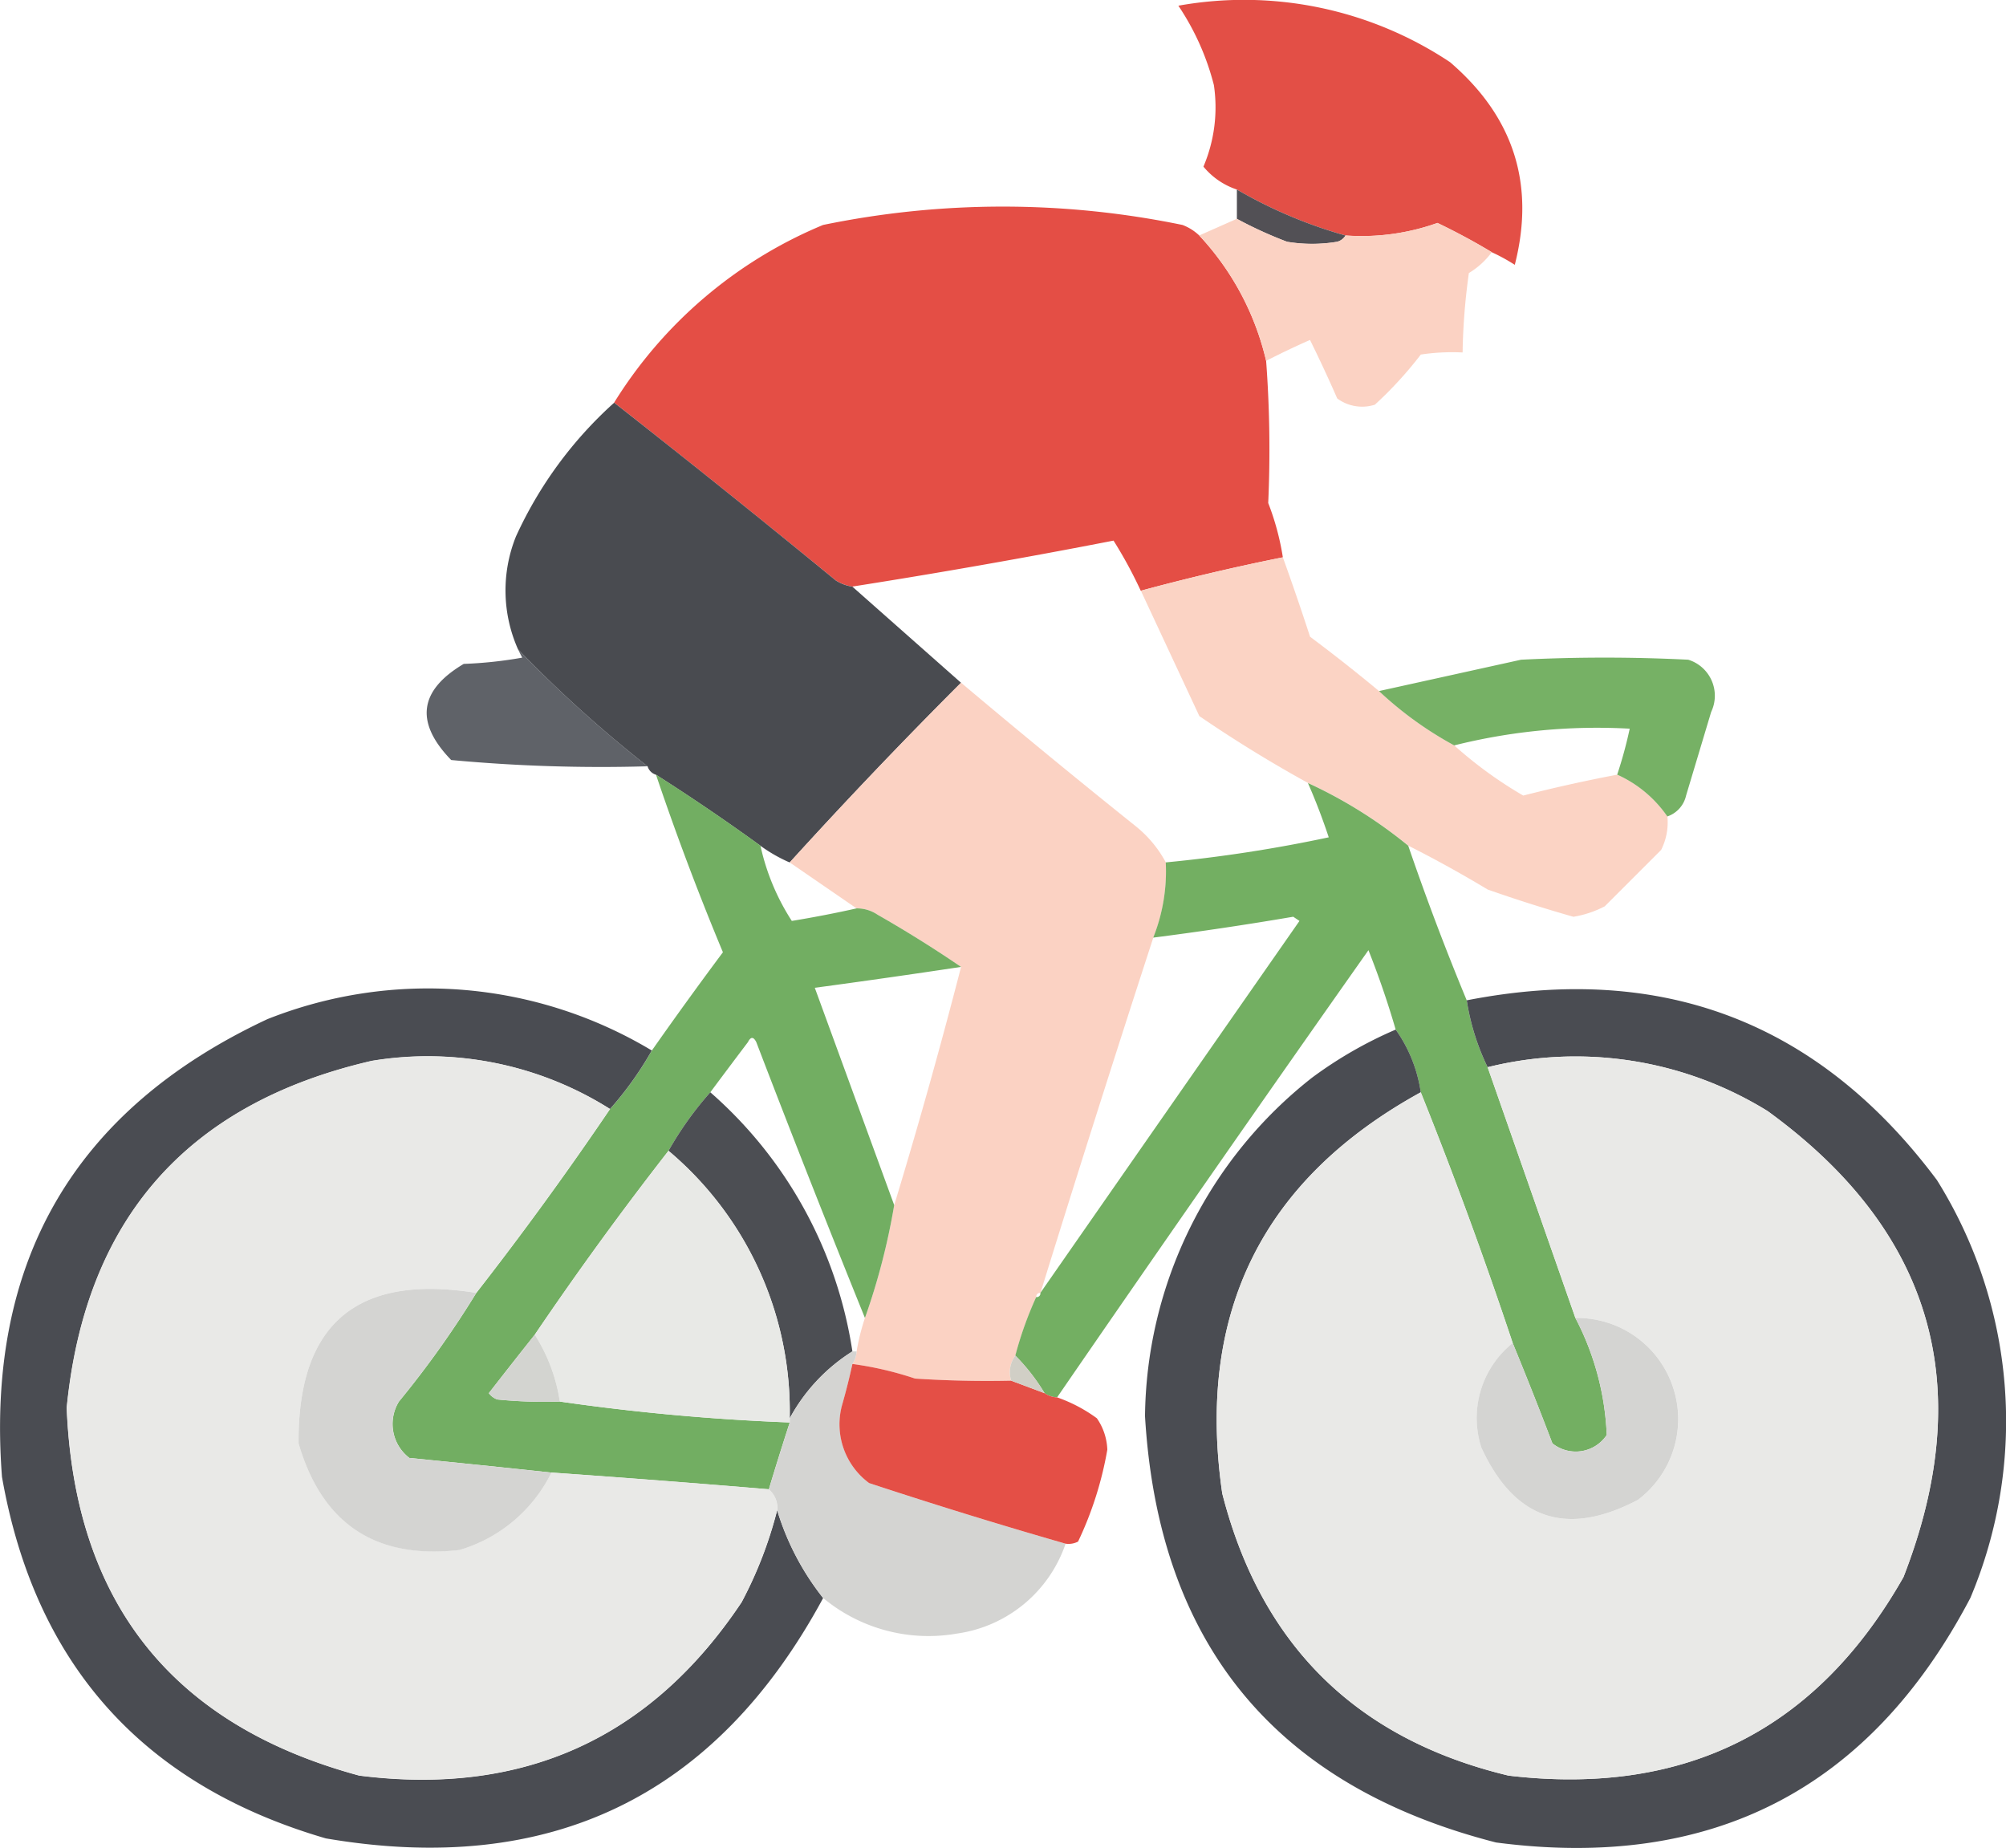<svg xmlns="http://www.w3.org/2000/svg" width="140" height="128.965" viewBox="0 0 140 128.965">
  <g id="icono-bicicleta" transform="translate(-15.54 -35.148)">
    <g id="Grupo_12458" data-name="Grupo 12458" transform="translate(97.779 35.148)">
      <path id="Trazado_13763" data-name="Trazado 13763" d="M319.375,52.751q-1.826-1.1-3.792-2.042a15.747,15.747,0,0,1-6.417.875,32.616,32.616,0,0,1-7.583-3.208,5.106,5.106,0,0,1-2.333-1.6,10.57,10.57,0,0,0,.729-5.688,17.8,17.8,0,0,0-2.479-5.542,25.954,25.954,0,0,1,18.958,3.938q6.672,5.723,4.521,14.146A12.93,12.93,0,0,0,319.375,52.751Z" transform="translate(-297.5 -35.148)" fill="#e34d44" fill-rule="evenodd" opacity="0.985"/>
    </g>
    <g id="Grupo_12459" data-name="Grupo 12459" transform="translate(101.863 48.376)">
      <path id="Trazado_13764" data-name="Trazado 13764" d="M311.5,80.5a32.616,32.616,0,0,0,7.583,3.208.964.964,0,0,1-.583.438,10.572,10.572,0,0,1-3.5,0,28.765,28.765,0,0,1-3.5-1.6Z" transform="translate(-311.5 -80.5)" fill="#525055" fill-rule="evenodd"/>
    </g>
    <g id="Grupo_12460" data-name="Grupo 12460" transform="translate(58.404 49.574)">
      <path id="Trazado_13765" data-name="Trazado 13765" d="M203.334,86.619A19.176,19.176,0,0,1,208,95.369a83.373,83.373,0,0,1,.146,9.917,18.247,18.247,0,0,1,1.021,3.792q-4.993,1-9.917,2.333a30.927,30.927,0,0,0-1.9-3.5q-9.076,1.768-18.229,3.208a2.956,2.956,0,0,1-1.167-.437q-7.674-6.291-15.458-12.4a31.24,31.24,0,0,1,14.583-12.4,62.054,62.054,0,0,1,25.084,0A3.472,3.472,0,0,1,203.334,86.619Z" transform="translate(-162.5 -84.609)" fill="#e44e45" fill-rule="evenodd"/>
    </g>
    <g id="Grupo_12461" data-name="Grupo 12461" transform="translate(99.237 50.417)">
      <path id="Trazado_13766" data-name="Trazado 13766" d="M305.125,87.5a28.768,28.768,0,0,0,3.5,1.6,10.573,10.573,0,0,0,3.5,0,.964.964,0,0,0,.583-.438,15.747,15.747,0,0,0,6.417-.875q1.966.943,3.792,2.042a5.566,5.566,0,0,1-1.6,1.458,44.422,44.422,0,0,0-.438,5.542,14.718,14.718,0,0,0-2.917.146,27.208,27.208,0,0,1-3.208,3.5,2.923,2.923,0,0,1-2.625-.437q-.909-2.076-1.9-4.083-1.555.688-3.063,1.458a19.176,19.176,0,0,0-4.667-8.75Z" transform="translate(-302.5 -87.5)" fill="#fbd1c2" fill-rule="evenodd" opacity="0.983"/>
    </g>
    <g id="Grupo_12462" data-name="Grupo 12462" transform="translate(50.821 63.251)">
      <path id="Trazado_13767" data-name="Trazado 13767" d="M144.085,131.5q7.784,6.1,15.458,12.4a2.956,2.956,0,0,0,1.167.438l7.583,6.708q-6.139,6.138-11.958,12.542a10.676,10.676,0,0,1-2.042-1.167q-3.57-2.587-7.292-4.958a.876.876,0,0,1-.583-.583,88.7,88.7,0,0,1-9.042-8.167,10.093,10.093,0,0,1-.146-7.875A28.372,28.372,0,0,1,144.085,131.5Z" transform="translate(-136.503 -131.5)" fill="#494b50" fill-rule="evenodd"/>
    </g>
    <g id="Grupo_12463" data-name="Grupo 12463" transform="translate(95.154 74.043)">
      <path id="Trazado_13768" data-name="Trazado 13768" d="M298.417,168.5q.977,2.712,1.9,5.542,2.476,1.851,4.813,3.792a25.267,25.267,0,0,0,5.25,3.792,28.967,28.967,0,0,0,4.813,3.5q3.263-.834,6.563-1.458a8.459,8.459,0,0,1,3.5,2.917,4.281,4.281,0,0,1-.437,2.333l-3.938,3.938a7.256,7.256,0,0,1-2.187.729q-3.015-.859-5.979-1.9-2.73-1.644-5.542-3.063a32.386,32.386,0,0,0-7-4.375q-3.9-2.148-7.583-4.667l-4.083-8.75Q293.424,169.5,298.417,168.5Z" transform="translate(-288.5 -168.5)" fill="#fbd2c3" fill-rule="evenodd" opacity="0.98"/>
    </g>
    <g id="Grupo_12464" data-name="Grupo 12464" transform="translate(111.779 81.043)">
      <path id="Trazado_13769" data-name="Trazado 13769" d="M365.625,203.583a8.459,8.459,0,0,0-3.5-2.917,30.256,30.256,0,0,0,.875-3.208,41.057,41.057,0,0,0-12.25,1.167,25.266,25.266,0,0,1-5.25-3.792l9.917-2.188q5.833-.292,11.667,0a2.629,2.629,0,0,1,1.6,3.646l-1.75,5.833A2,2,0,0,1,365.625,203.583Z" transform="translate(-345.5 -192.5)" fill="#71ae60" fill-rule="evenodd" opacity="0.963"/>
    </g>
    <g id="Grupo_12465" data-name="Grupo 12465" transform="translate(45.318 80.459)">
      <path id="Trazado_13770" data-name="Trazado 13770" d="M124.013,190.5a88.706,88.706,0,0,0,9.042,8.167,112.687,112.687,0,0,1-13.708-.438q-3.813-3.932.875-6.708a29.253,29.253,0,0,0,4.083-.437Q124.146,190.785,124.013,190.5Z" transform="translate(-117.636 -190.5)" fill="#5b5e65" fill-rule="evenodd" opacity="0.976"/>
    </g>
    <g id="Grupo_12466" data-name="Grupo 12466" transform="translate(70.654 82.793)">
      <path id="Trazado_13771" data-name="Trazado 13771" d="M216.458,198.5q6.053,5.1,12.25,10.063a8.173,8.173,0,0,1,2.042,2.479,12.49,12.49,0,0,1-.875,5.25q-4.026,12.37-7.875,24.792a.258.258,0,0,0-.292.292,25.493,25.493,0,0,0-1.458,4.083,1.924,1.924,0,0,0-.292,1.75q-3.357.073-6.708-.146a23.818,23.818,0,0,0-4.375-1.021,1.67,1.67,0,0,0,.292-.875,15.68,15.68,0,0,1,.583-2.333,46.767,46.767,0,0,0,2.042-7.875q2.5-8.221,4.667-16.625-2.815-1.922-5.833-3.646a2.566,2.566,0,0,0-1.458-.437l-4.667-3.208Q210.32,204.638,216.458,198.5Z" transform="translate(-204.5 -198.5)" fill="#fbd2c3" fill-rule="evenodd" opacity="0.989"/>
    </g>
    <g id="Grupo_12467" data-name="Grupo 12467" transform="translate(42.948 89.209)">
      <path id="Trazado_13772" data-name="Trazado 13772" d="M127.881,220.5q3.722,2.371,7.292,4.958a15.9,15.9,0,0,0,2.188,5.25q2.33-.382,4.521-.875a2.566,2.566,0,0,1,1.458.438q3.018,1.724,5.833,3.646-5.1.77-10.208,1.458l5.542,15.167a46.767,46.767,0,0,1-2.042,7.875q-3.865-9.547-7.583-19.25-.292-.583-.583,0-1.337,1.768-2.625,3.5a23.786,23.786,0,0,0-2.917,4.083q-4.879,6.258-9.333,12.833-1.6,2.011-3.208,4.083a1.3,1.3,0,0,0,.583.438,32.943,32.943,0,0,0,4.375.146,153.528,153.528,0,0,0,16.042,1.458q-.785,2.417-1.458,4.667-7.579-.634-15.167-1.167-4.951-.531-9.917-1.021a2.982,2.982,0,0,1-.729-3.938,67.338,67.338,0,0,0,5.4-7.583q4.879-6.258,9.333-12.833a23.787,23.787,0,0,0,2.917-4.083q2.422-3.453,4.958-6.854Q130,226.775,127.881,220.5Z" transform="translate(-109.508 -220.5)" fill="#71ae61" fill-rule="evenodd" opacity="0.989"/>
    </g>
    <g id="Grupo_12468" data-name="Grupo 12468" transform="translate(86.404 89.793)">
      <path id="Trazado_13773" data-name="Trazado 13773" d="M278.917,222.5a32.386,32.386,0,0,1,7,4.375Q287.8,232.37,290,237.667a16.343,16.343,0,0,0,1.458,4.667l6.125,17.5A19.234,19.234,0,0,1,299.771,268a2.6,2.6,0,0,1-3.792.583q-1.355-3.561-2.771-7-2.958-8.879-6.417-17.5a10.05,10.05,0,0,0-1.75-4.375q-.813-2.8-1.9-5.542-10.961,15.552-21.729,31.209a1.67,1.67,0,0,1-.875-.292,13.829,13.829,0,0,0-2.042-2.625,25.492,25.492,0,0,1,1.458-4.083.258.258,0,0,0,.292-.292q9.017-12.961,18.083-25.959l-.437-.292q-4.871.831-9.771,1.458a12.489,12.489,0,0,0,.875-5.25,100.413,100.413,0,0,0,11.375-1.75Q279.728,224.349,278.917,222.5Z" transform="translate(-258.5 -222.5)" fill="#71ae60" fill-rule="evenodd" opacity="0.982"/>
    </g>
    <g id="Grupo_12469" data-name="Grupo 12469" transform="translate(15.54 104.134)">
      <path id="Trazado_13774" data-name="Trazado 13774" d="M61.029,275.994a23.786,23.786,0,0,1-2.917,4.083,23.843,23.843,0,0,0-16.625-3.354Q22.149,281.186,20.2,300.932,21.027,321.3,40.612,326.6q17.163,2.171,26.688-12.1a28.708,28.708,0,0,0,2.479-6.417,18.492,18.492,0,0,0,3.208,6.125q-11.232,20.781-34.709,16.771-19.149-5.587-22.6-25.229Q13.959,283.277,34.2,273.807A30.349,30.349,0,0,1,61.029,275.994Z" transform="translate(-15.54 -271.668)" fill="#484a50" fill-rule="evenodd" opacity="0.981"/>
    </g>
    <g id="Grupo_12470" data-name="Grupo 12470" transform="translate(95.446 104.18)">
      <path id="Trazado_13775" data-name="Trazado 13775" d="M307,274.648a10.05,10.05,0,0,1,1.75,4.375q-16.594,9.125-13.854,28,4.059,15.872,19.979,19.688,18.466,2.179,27.563-13.854,7.784-19.986-9.479-32.521a25.483,25.483,0,0,0-19.542-3.063,16.344,16.344,0,0,1-1.458-4.667q20.453-4,32.813,12.542a31.738,31.738,0,0,1,2.333,29.167q-10.52,20.027-33.1,17.063-23.087-5.912-24.5-29.75A30.429,30.429,0,0,1,301.167,278,29.039,29.039,0,0,1,307,274.648Z" transform="translate(-289.5 -271.827)" fill="#484a50" fill-rule="evenodd" opacity="0.981"/>
    </g>
    <g id="Grupo_12471" data-name="Grupo 12471" transform="translate(20.195 108.883)">
      <path id="Trazado_13776" data-name="Trazado 13776" d="M69.417,291.612q-4.454,6.575-9.333,12.833-12.491-2.012-12.4,10.5,2.461,8.435,11.229,7.438a10.44,10.44,0,0,0,6.417-5.4q7.588.532,15.167,1.167a1.684,1.684,0,0,1,.583,1.458,28.708,28.708,0,0,1-2.479,6.417q-9.525,14.275-26.688,12.1-19.585-5.3-20.417-25.667,1.953-19.745,21.292-24.209A23.843,23.843,0,0,1,69.417,291.612Z" transform="translate(-31.5 -287.953)" fill="#e9e9e7" fill-rule="evenodd"/>
    </g>
    <g id="Grupo_12472" data-name="Grupo 12472" transform="translate(100.454 108.887)">
      <path id="Trazado_13777" data-name="Trazado 13777" d="M320.912,290.455q3.458,8.621,6.417,17.5a6.7,6.7,0,0,0-2.187,7.292q3.481,7.577,10.938,3.646a7.06,7.06,0,0,0-4.375-12.688l-6.125-17.5a25.483,25.483,0,0,1,19.542,3.063q17.264,12.535,9.479,32.521-9.1,16.033-27.563,13.854-15.92-3.816-19.979-19.688Q304.318,299.58,320.912,290.455Z" transform="translate(-306.669 -287.966)" fill="#e9e9e7" fill-rule="evenodd"/>
    </g>
    <g id="Grupo_12473" data-name="Grupo 12473" transform="translate(62.196 111.376)">
      <path id="Trazado_13778" data-name="Trazado 13778" d="M178.417,296.5a29.979,29.979,0,0,1,9.917,18.083,12.6,12.6,0,0,0-4.375,4.667,23.757,23.757,0,0,0-8.458-18.667A23.784,23.784,0,0,1,178.417,296.5Z" transform="translate(-175.5 -296.5)" fill="#494b51" fill-rule="evenodd" opacity="0.983"/>
    </g>
    <g id="Grupo_12474" data-name="Grupo 12474" transform="translate(52.862 115.46)">
      <path id="Trazado_13779" data-name="Trazado 13779" d="M152.833,310.5a23.757,23.757,0,0,1,8.458,18.667v.292A153.528,153.528,0,0,1,145.25,328a12.021,12.021,0,0,0-1.75-4.667Q147.954,316.758,152.833,310.5Z" transform="translate(-143.5 -310.5)" fill="#e8e9e6" fill-rule="evenodd"/>
    </g>
    <g id="Grupo_12475" data-name="Grupo 12475" transform="translate(36.382 125.098)">
      <path id="Trazado_13780" data-name="Trazado 13780" d="M99.394,343.823a67.338,67.338,0,0,1-5.4,7.583,2.982,2.982,0,0,0,.729,3.938q4.966.49,9.917,1.021a10.44,10.44,0,0,1-6.417,5.4q-8.768,1-11.229-7.438Q86.9,341.811,99.394,343.823Z" transform="translate(-86.998 -343.544)" fill="#d4d4d2" fill-rule="evenodd"/>
    </g>
    <g id="Grupo_12476" data-name="Grupo 12476" transform="translate(118.628 127.126)">
      <path id="Trazado_13781" data-name="Trazado 13781" d="M375.841,350.5a7.06,7.06,0,0,1,4.375,12.688q-7.456,3.931-10.938-3.646a6.7,6.7,0,0,1,2.188-7.292q1.416,3.439,2.771,7a2.6,2.6,0,0,0,3.792-.583A19.235,19.235,0,0,0,375.841,350.5Z" transform="translate(-368.982 -350.5)" fill="#d4d4d2" fill-rule="evenodd"/>
    </g>
    <g id="Grupo_12477" data-name="Grupo 12477" transform="translate(49.654 128.293)">
      <path id="Trazado_13782" data-name="Trazado 13782" d="M135.708,354.5a12.021,12.021,0,0,1,1.75,4.667,32.948,32.948,0,0,1-4.375-.146,1.3,1.3,0,0,1-.583-.437Q134.113,356.511,135.708,354.5Z" transform="translate(-132.5 -354.5)" fill="#d3d4d0" fill-rule="evenodd"/>
    </g>
    <g id="Grupo_12478" data-name="Grupo 12478" transform="translate(69.196 129.46)">
      <path id="Trazado_13783" data-name="Trazado 13783" d="M205.333,358.5h.292a1.67,1.67,0,0,1-.292.875q-.317,1.463-.729,2.917a5.1,5.1,0,0,0,1.9,5.4q6.818,2.248,13.708,4.229a9.382,9.382,0,0,1-7.583,6.271,11.511,11.511,0,0,1-9.333-2.479,18.492,18.492,0,0,1-3.208-6.125,1.684,1.684,0,0,0-.583-1.458q.674-2.249,1.458-4.667v-.292A12.6,12.6,0,0,1,205.333,358.5Z" transform="translate(-199.5 -358.5)" fill="#d4d4d2" fill-rule="evenodd" opacity="0.99"/>
    </g>
    <g id="Grupo_12479" data-name="Grupo 12479" transform="translate(74.151 130.335)">
      <path id="Trazado_13784" data-name="Trazado 13784" d="M217.367,361.5a23.817,23.817,0,0,1,4.375,1.021q3.351.219,6.708.146l2.333.875a1.67,1.67,0,0,0,.875.292,10.562,10.562,0,0,1,2.771,1.458,4.107,4.107,0,0,1,.729,2.188,24.7,24.7,0,0,1-2.042,6.417,1.439,1.439,0,0,1-.875.146q-6.891-1.981-13.708-4.229a5.1,5.1,0,0,1-1.9-5.4Q217.05,362.962,217.367,361.5Z" transform="translate(-216.488 -361.5)" fill="#e44f46" fill-rule="evenodd"/>
    </g>
    <g id="Grupo_12480" data-name="Grupo 12480" transform="translate(86.016 129.751)">
      <path id="Trazado_13785" data-name="Trazado 13785" d="M257.558,359.5a13.829,13.829,0,0,1,2.042,2.625l-2.333-.875A1.924,1.924,0,0,1,257.558,359.5Z" transform="translate(-257.17 -359.5)" fill="#d1cfc6" fill-rule="evenodd"/>
    </g>
  </g>
</svg>
